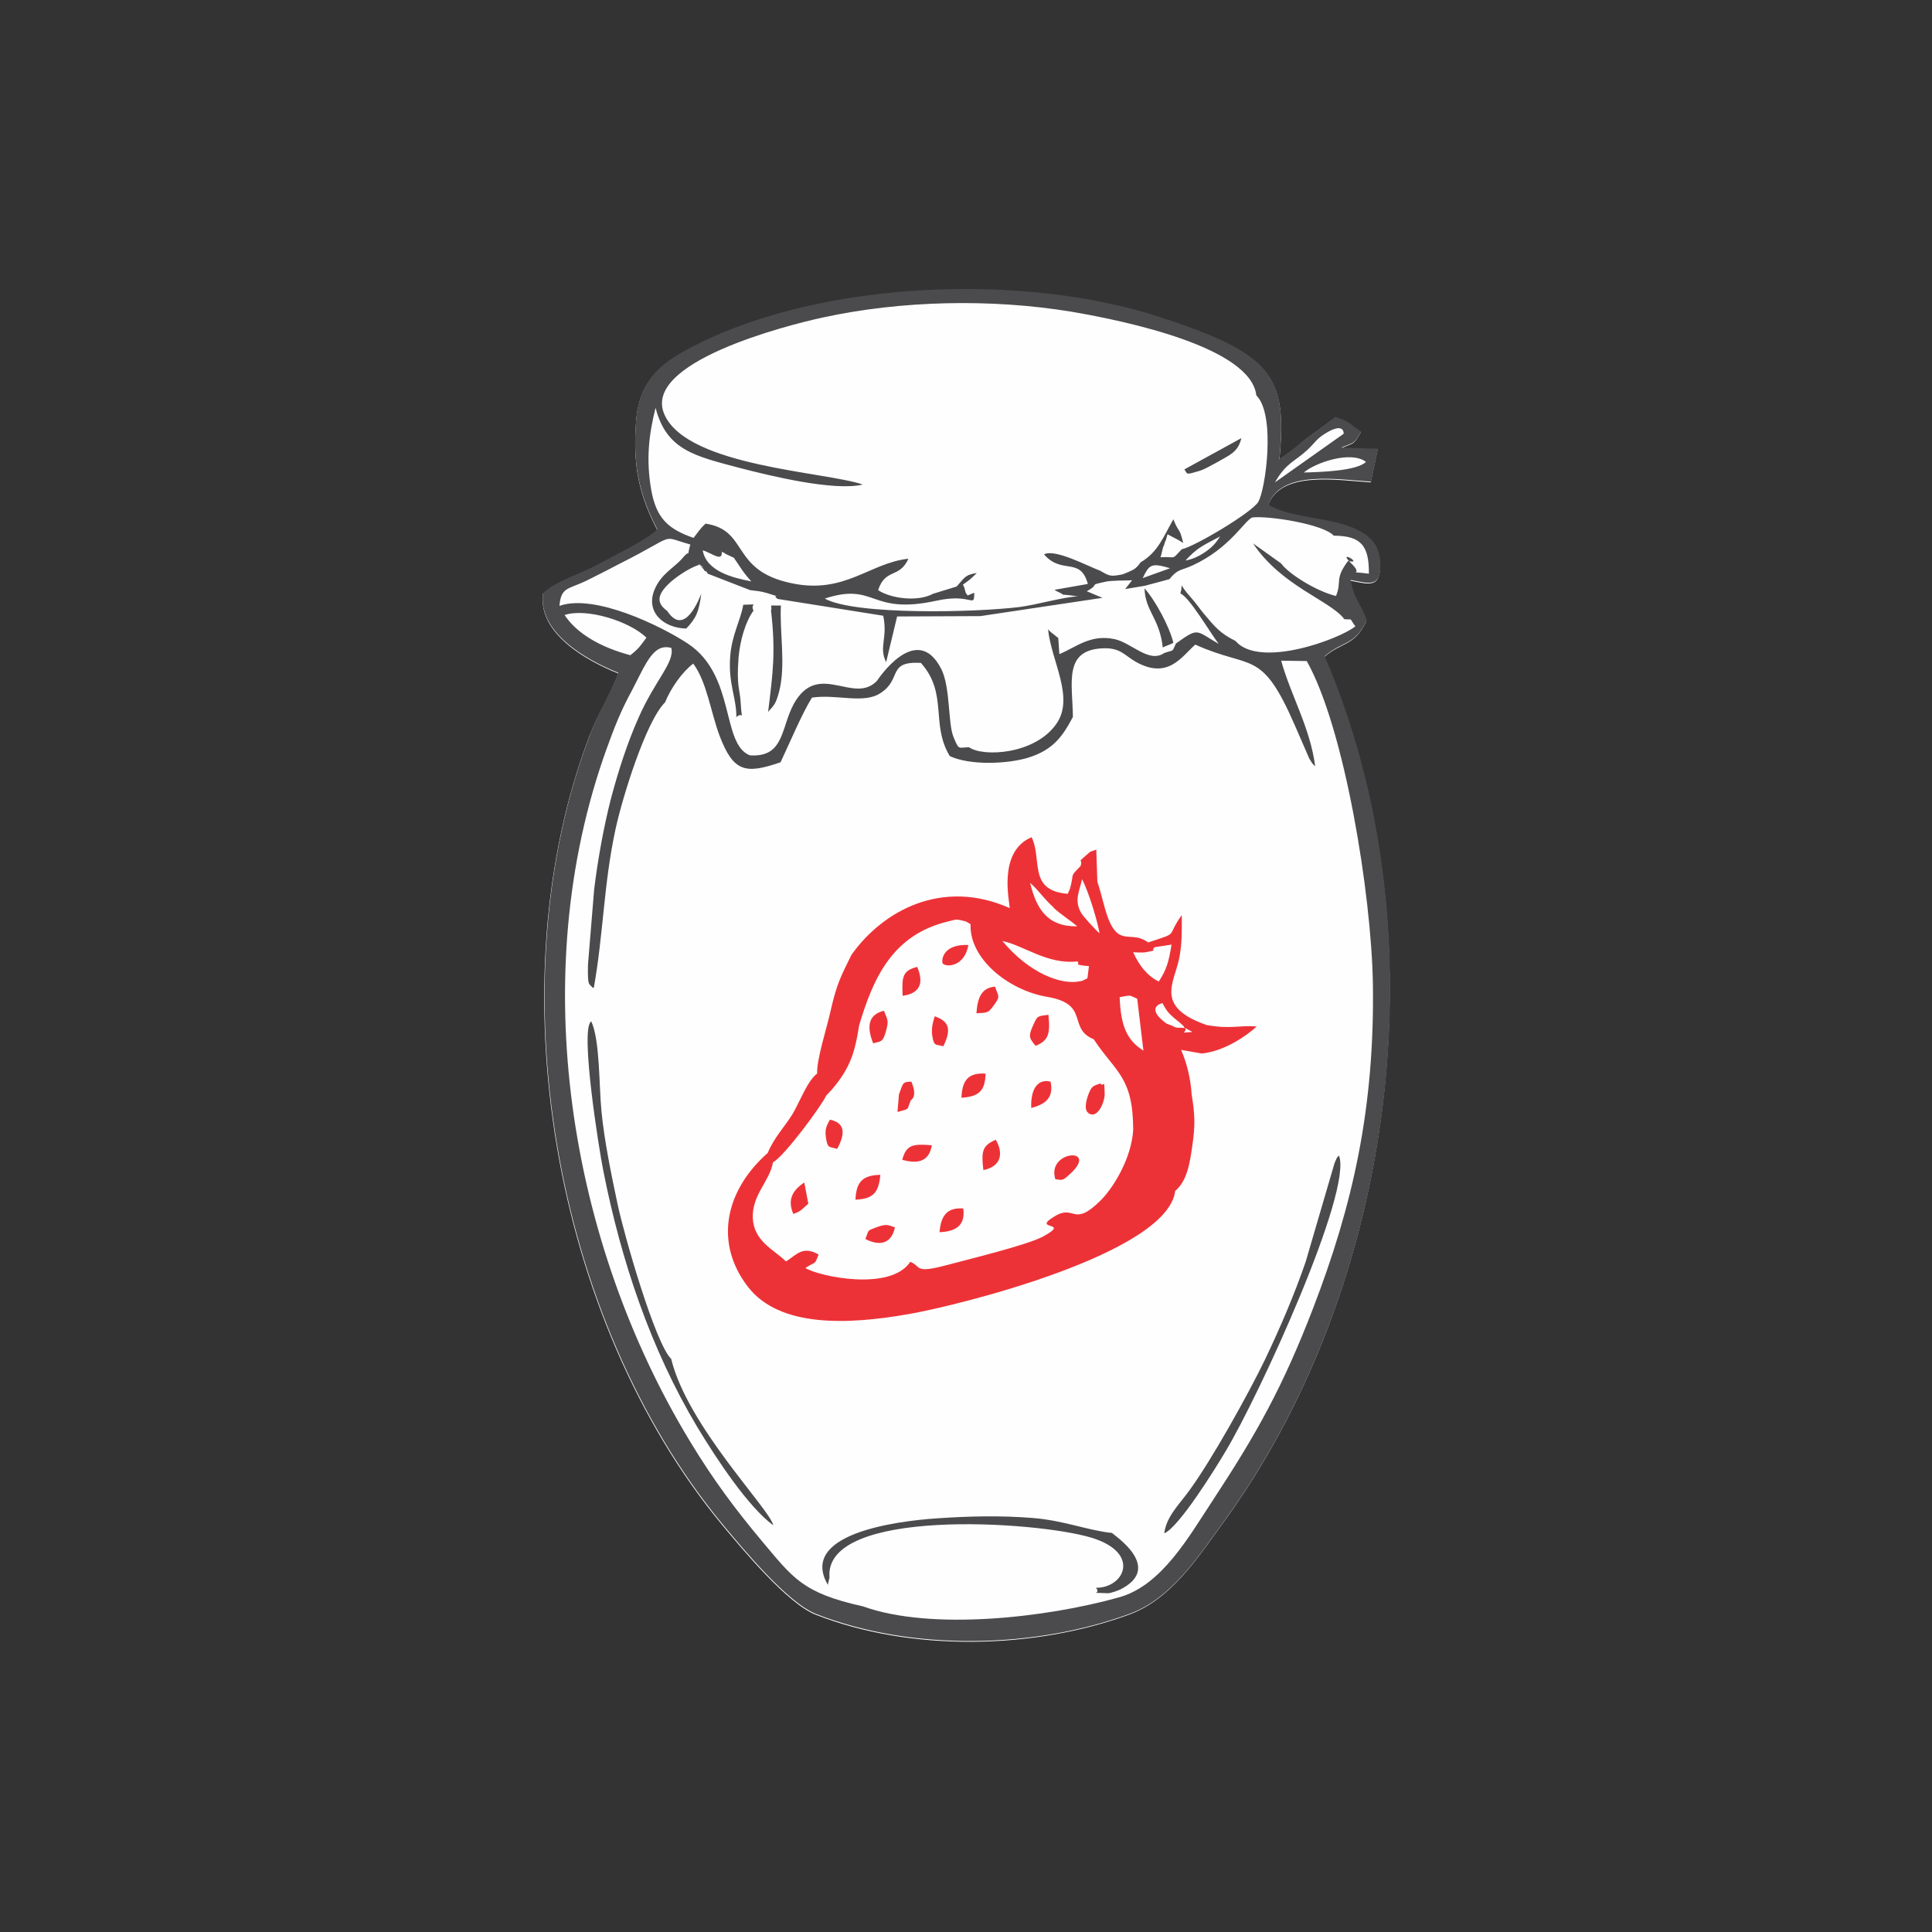<?xml version="1.0" encoding="UTF-8"?>
<!DOCTYPE svg PUBLIC "-//W3C//DTD SVG 1.1//EN" "http://www.w3.org/Graphics/SVG/1.1/DTD/svg11.dtd">
<!-- Creator: CorelDRAW X5 -->
<svg xmlns="http://www.w3.org/2000/svg" xml:space="preserve" width="8.467mm" height="8.467mm" shape-rendering="geometricPrecision" text-rendering="geometricPrecision" image-rendering="optimizeQuality" fill-rule="evenodd" clip-rule="evenodd"
viewBox="0 0 5287 5287"
 xmlns:xlink="http://www.w3.org/1999/xlink">
 <rect x="0" y="0" width="5287" height="5287" fill="#333333" stroke="none"/>
 <g id="Layer_x0020_1">
  <g id="_543260808">
   <path fill="#FEFEFE" d="M3501 1259c22,-229 -17,-289 -332,-391 -369,-119 -914,-99 -1263,77 -87,44 -155,88 -165,205 -11,129 11,211 58,301 -30,28 -110,67 -156,92 -50,28 -120,48 -157,82 -14,108 118,183 206,218 -19,54 -56,111 -79,171 -257,674 -103,1596 364,2160 55,66 178,215 256,245 261,102 597,95 858,-1 114,-42 188,-157 254,-248 479,-655 600,-1628 279,-2372 47,-42 82,-28 115,-98 -12,-43 -34,-54 -44,-111 52,10 86,23 81,-52 -4,-49 -32,-71 -68,-88 -68,-32 -175,-28 -238,-66 35,-97 194,-68 281,-63l19 -90 -101 -3c39,-16 35,-10 55,-44 -30,-19 -29,-27 -70,-40l-77 56c-28,23 -42,36 -77,59z"/>
   <g>
    <path fill="#4B4B4D" d="M1625 2703c26,-144 27,-284 59,-432 19,-89 84,-298 136,-349 16,-40 48,-84 77,-106 37,49 48,133 72,197 38,100 71,106 167,73 26,-55 59,-134 86,-177 68,-10 141,18 187,-12 61,-39 17,-88 111,-83 75,84 26,167 79,255 55,26 158,22 216,4 66,-21 92,-56 121,-111 -1,-94 -27,-185 85,-188 45,-1 56,19 87,37 89,50 126,-15 163,-47 155,70 180,9 272,220l40 92c10,16 7,12 16,21 -13,-104 -67,-195 -93,-289l70 1c104,185 177,640 181,883 5,341 -55,606 -164,889 -82,213 -154,342 -273,523 -66,100 -140,234 -257,267 -199,56 -515,92 -701,25 -167,-37 -192,-78 -278,-180 -71,-85 -132,-166 -196,-272 -330,-544 -451,-1273 -229,-1892 22,-61 40,-107 69,-160 41,-79 60,-132 109,-119 10,39 -45,89 -90,192 -29,65 -54,141 -75,220 -20,78 -36,167 -46,248l-17 207c-1,60 2,50 13,63zm1024 -1073c-11,-10 -5,-15 -14,-30 18,-13 20,-14 38,-32 -33,5 -34,14 -55,37l-65 20c-40,22 -113,14 -150,-10 20,-61 58,-31 83,-86 -106,11 -174,98 -320,67 -168,-35 -116,-145 -235,-163 -13,11 -23,26 -33,39 -69,-24 -102,-53 -116,-132 -14,-82 -7,-148 12,-224 30,116 107,132 232,165 77,20 256,64 335,45 -100,-35 -477,-49 -542,-190 -67,-144 335,-246 432,-267 216,-47 462,-52 681,-16 153,26 491,98 506,229 54,53 25,260 5,292 -18,29 -174,122 -209,129 -30,32 -14,19 -58,22 16,-64 3,-11 10,-35 8,-27 -1,9 9,-28 14,8 32,16 43,24 -11,-46 -12,-26 -27,-65 -28,49 -42,90 -90,118 0,0 -6,11 -18,19 -5,3 -25,12 -32,14 -32,6 -34,5 -60,-10 -35,-13 -124,-61 -154,-45 49,57 99,5 120,81l-91 16c2,2 6,4 8,5 34,15 -13,3 56,13 -37,1 -113,23 -159,29 -119,15 -451,23 -534,-23 141,-46 121,46 305,6 99,-22 104,23 104,-22l-19 8zm-675 -120c3,2 8,1 10,5l17 8c1,1 5,2 7,3l23 34c10,14 15,20 25,31 -52,-10 -123,-28 -133,-85 25,7 55,34 52,3zm1237 249c-11,-45 -50,-117 -79,-149 2,63 41,81 50,162 6,-4 21,-8 29,-13zm30 -475c9,14 3,16 40,5 17,-5 32,-15 46,-22 38,-22 61,-29 70,-68l-155 85zm-1227 679c23,-20 16,20 13,-39 -2,-38 -12,-45 -6,-124 4,-47 19,-99 41,-129 -11,-21 20,-17 -28,-16 -8,45 -32,83 -36,144 -5,73 18,113 17,164zm124 -306c-41,1 -23,-5 -28,14 13,115 5,170 -8,277 16,-18 21,-21 30,-55 19,-73 1,-164 5,-236zm1048 2539c40,-16 141,-179 167,-223 93,-154 350,-716 311,-811 -5,7 -3,-1 -12,21l-79 270c-31,90 -69,179 -112,269 -45,93 -146,275 -208,359 -27,37 -61,69 -67,115zm-921 142l5 -21c-17,-192 565,-155 717,-109 137,42 89,138 12,137 17,19 -26,12 32,15 9,0 27,-7 34,-10 121,-60 -17,-149 -22,-155 -67,-7 -131,-34 -217,-41 -89,-7 -173,-5 -262,1 -118,8 -380,44 -298,183zm-428 -619c-44,-42 -129,-339 -147,-424 -17,-80 -36,-172 -44,-253 -7,-71 -4,-196 -28,-247 -32,19 22,355 33,409 49,248 130,488 257,701 55,91 140,219 208,269 -8,-43 -233,-269 -279,-454zm-112 -1926c-83,-22 -147,-60 -180,-110 60,-20 178,17 224,62 -18,24 -20,29 -44,48zm1402 -211c18,-36 22,-43 75,-27l-75 27zm549 112c30,4 13,-7 33,20 -45,36 -263,116 -328,40 -42,-21 -55,-37 -87,-75 -13,-16 -17,-23 -35,-44 -39,-43 -19,-41 -29,-11 24,9 80,105 105,138 -64,-37 -54,-46 -117,-1 -12,25 -3,16 -32,26 -42,29 -89,-28 -136,-38 -66,-14 -105,22 -151,41l-3 -44 -15 -12c-2,-1 -11,-9 -13,-12 9,88 74,188 22,260 -59,83 -200,90 -238,63 -30,0 -27,10 -43,-29 -15,-37 -8,-135 -33,-185 -68,-134 -176,32 -176,32 -62,65 -154,-49 -221,52 -44,67 -27,159 -127,152 -79,-31 -38,-219 -170,-306 -73,-48 -255,-137 -351,-103 4,-51 23,-45 72,-68 34,-17 62,-31 94,-48 161,-81 106,-76 192,-52 -13,49 6,5 -21,37 -23,27 -59,43 -77,87 -25,61 25,105 87,106 28,-29 35,-48 41,-95 -3,6 -44,122 -93,47 -24,-18 -36,-39 10,-80 16,-14 49,-37 76,-46 38,25 -27,-25 13,11 1,1 5,9 6,6 1,-2 4,5 6,7l116 45c22,3 25,2 46,8 50,16 9,1 29,16l289 46c13,61 -13,86 8,127l30 -125 228 -1 334 -50 -43 -18c40,-22 0,-15 51,-26 17,-4 53,-3 73,-4l-19 24 54 -9 67 -18c24,-29 29,-22 64,-38 102,-47 141,-122 163,-131 44,-5 194,18 223,50 73,0 97,26 96,104 -66,-9 -12,7 -47,-27 -45,-44 36,3 -10,-8 -38,51 -16,55 -33,96 -57,-14 -132,-63 -150,-89l-77 -55c77,116 208,155 249,206zm-432 -160c33,-36 48,-41 95,-66 -13,19 -20,29 -46,46 -14,9 -29,16 -49,20zm324 -241c30,-26 128,-61 170,-29 -25,25 -127,28 -170,29zm-79 27c31,-54 52,-55 89,-89 22,-21 23,-28 46,-43 56,-36 53,-1 53,-1l-188 133zm12 -63c22,-229 -17,-289 -332,-391 -369,-119 -914,-99 -1263,77 -87,44 -155,88 -165,205 -11,129 11,211 58,301 -30,28 -110,67 -156,92 -50,28 -120,48 -157,82 -14,108 118,183 206,218 -19,54 -56,111 -78,171 -257,674 -103,1596 364,2160 55,66 178,215 256,245 261,102 597,95 858,-1 114,-42 188,-157 254,-248 479,-655 600,-1628 279,-2372 47,-42 82,-28 115,-98 -12,-43 -34,-54 -44,-111 52,10 86,23 81,-52 -4,-49 -32,-71 -68,-88 -68,-32 -175,-28 -238,-66 35,-97 194,-68 281,-63l19 -90 -101 -3c39,-16 35,-10 55,-44 -30,-19 -29,-27 -70,-40l-77 56c-28,23 -42,36 -76,59z"/>
    <path fill="#ED3237" d="M3243 2813l20 11c-43,3 -12,3 -20,-11 -41,-2 -12,2 -51,-12 -61,-45 -11,-56 -11,-56 11,20 15,26 31,40 6,5 16,13 16,13 23,21 4,3 15,16zm-783 182l-4 48c34,-10 25,-3 36,-31 3,-4 19,-11 2,-52 -23,1 -22,1 -34,35zm-289 327c23,-8 23,-13 41,-28l-11 -58c-32,21 -47,47 -30,86zm832 -909l-3 -88c-17,7 -13,2 -26,14 -31,28 -9,5 -17,31 -32,33 -16,16 -29,62l-6 14c-110,-9 -69,-94 -99,-155 -95,40 -59,181 -60,194 -185,-82 -347,7 -433,128 -28,57 -40,78 -57,153 -11,50 -38,131 -37,172 -27,20 -48,79 -68,112 -22,35 -51,65 -67,105 -118,104 -147,248 -53,368 86,109 269,103 439,73 138,-24 708,-166 729,-337 33,-28 40,-76 47,-125 8,-55 7,-84 -2,-139 -3,-46 -14,-88 -29,-122l57 10c64,-7 124,-50 150,-74 -47,-4 -72,8 -137,-4 -144,-50 -88,-116 -75,-183 8,-40 7,-76 7,-118 -45,63 -4,46 -92,75 -43,-32 -74,7 -103,-51 -15,-30 -23,-77 -36,-115zm-353 173c-74,-3 -74,46 -70,51 12,11 60,7 70,-51zm-69 278c26,-52 12,-70 -23,-83 -4,13 -10,32 -7,52 5,31 8,24 30,30zm-212 527c31,16 69,19 80,-32 -17,-6 -22,-11 -49,-1 -29,11 -21,6 -32,33zm100 -217c37,10 73,9 81,-40 -51,-4 -70,-2 -81,40zm353 -142c39,-10 62,-28 53,-72 -37,-9 -55,23 -53,72zm-531 112c22,-41 23,-71 -20,-80 -9,17 -14,25 -11,48 5,32 8,25 31,32zm381 -371c32,-2 32,-1 47,-21 20,-27 13,-24 4,-52 -37,3 -48,30 -51,73zm19 429c50,-10 55,-47 34,-83 -37,16 -40,31 -34,83zm-221 -477c45,-6 60,-32 40,-79 -41,10 -42,28 -40,79zm101 647c47,-2 71,-20 65,-65 -45,-3 -61,20 -65,65zm60 -368c47,-3 65,-18 66,-66 -49,-3 -64,20 -66,66zm-290 279c48,-2 64,-19 68,-68 -49,1 -66,20 -68,68zm547 -56c21,3 20,4 41,-15 80,-74 -66,-64 -41,15zm123 -262c-17,7 -24,3 -35,37 -7,23 -8,41 8,47 22,8 39,-35 39,-54 -1,-50 -2,-17 -12,-30zm-177 -103c34,-14 41,-31 35,-85 -29,4 -30,2 -41,27 -16,34 -10,38 6,58zm-444 -7c20,-6 26,-1 35,-35 8,-29 3,-30 -6,-54 -46,11 -46,47 -30,88zm-275 326c32,-17 136,-159 146,-183l16 -17c48,-57 62,-97 74,-175 38,-127 90,-249 246,-285 18,-4 16,-7 40,-1 2,0 5,2 7,2l12 7c-4,94 103,181 210,199 118,20 54,86 127,116 60,91 108,102 108,249 -5,74 -50,152 -88,191 -77,77 -71,11 -126,44 -69,41 48,12 -33,56 -45,24 -208,63 -263,78 -91,24 -68,4 -100,-9 -53,81 -247,41 -287,17 29,-20 24,-5 36,-37 -44,-25 -60,1 -89,19 -34,-33 -88,-55 -91,-119 -2,-64 46,-100 55,-151zm861 -504l-12 6c-2,1 -5,2 -7,2 -52,12 -141,-22 -214,-110 58,12 123,65 205,56 11,8 -17,8 32,13l-4 31zm87 52c36,-6 23,-7 49,4l17 142c-45,-28 -62,-67 -65,-146zm-54 -175c-10,-8 -46,-47 -51,-57 -19,-34 -4,-57 3,-91 18,33 43,117 48,148zm-126 -70c22,20 44,33 65,51 -83,1 -112,-49 -129,-119 24,21 37,43 64,67zm288 202c-32,-16 -53,-43 -70,-80 13,0 26,2 39,-1 35,-8 5,1 20,-13l46 -7c-8,49 -14,69 -35,101z"/>
   </g>
  </g>
  <rect fill="none" width="5287" height="5287"/>
 </g>
</svg>
